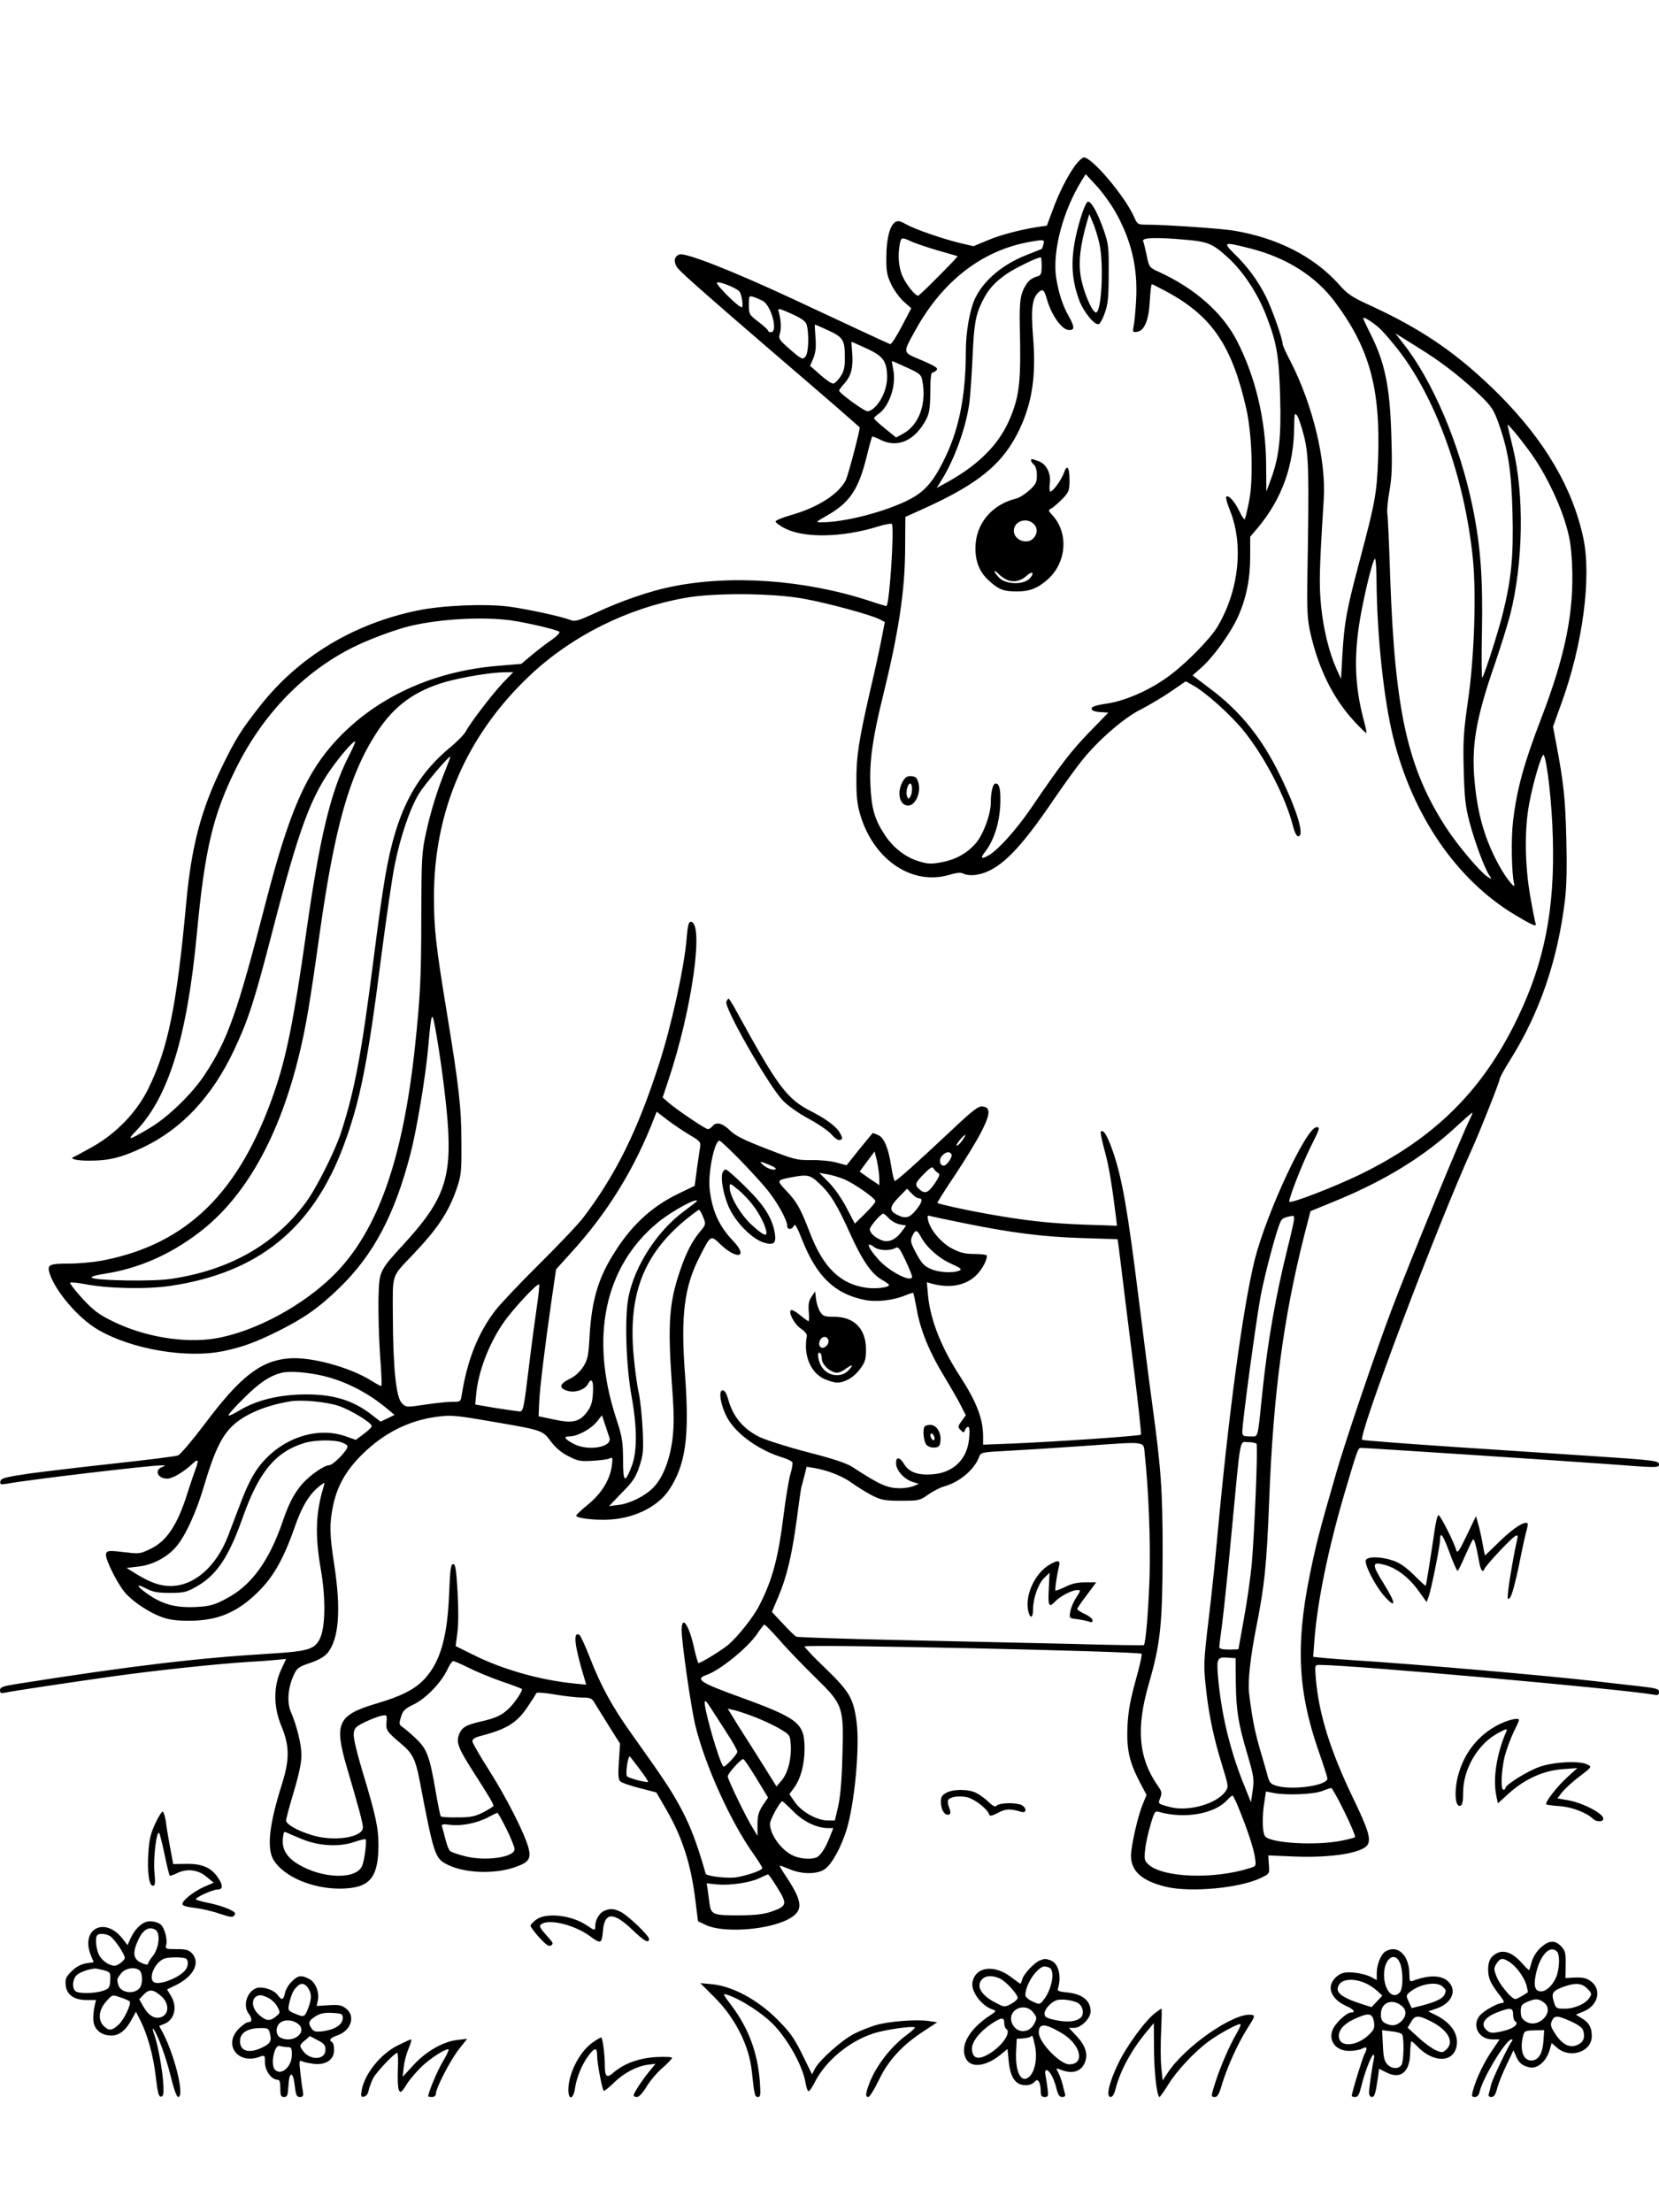<?xml version="1.0" standalone="no"?>
<!DOCTYPE svg PUBLIC "-//W3C//DTD SVG 20010904//EN"
 "http://www.w3.org/TR/2001/REC-SVG-20010904/DTD/svg10.dtd">
<svg version="1.0" xmlns="http://www.w3.org/2000/svg"
 width="864pt" height="1152pt" viewBox="0 0 864 1152"
 preserveAspectRatio="xMidYMid meet">

<g transform="translate(0,1152) scale(0.1,-0.1)"
fill="#000000" stroke="none">
<path d="M5599 10658 c-41 -57 -86 -146 -119 -238 l-28 -75 -48 -7 c-94 -15
-190 -40 -262 -70 l-72 -30 -73 17 c-93 23 -232 71 -280 98 -28 16 -42 19 -54
11 -29 -18 -46 -85 -47 -179 -1 -77 3 -98 25 -145 14 -30 44 -71 65 -90 l40
-35 -50 -95 c-27 -52 -54 -94 -60 -92 -6 2 -74 33 -151 69 -77 36 -173 81
-212 99 -40 19 -108 50 -150 70 -314 146 -552 239 -584 229 -30 -10 -33 -42
-8 -73 26 -30 148 -138 479 -423 124 -106 279 -240 345 -297 66 -58 121 -106
122 -107 5 -3 -60 -253 -73 -277 -38 -72 -145 -141 -287 -181 -41 -12 -76 -26
-78 -32 -2 -5 21 -23 52 -38 101 -50 299 -46 484 12 33 10 64 16 69 13 15 -9
-11 -413 -27 -428 -1 -1 -42 11 -92 28 -335 109 -721 137 -1032 72 -110 -22
-265 -76 -388 -134 -91 -42 -110 -48 -133 -39 -48 19 -225 57 -320 70 -122 16
-347 7 -477 -20 -336 -69 -622 -243 -823 -500 -96 -122 -126 -170 -197 -316
-108 -223 -158 -411 -185 -705 -50 -541 -95 -760 -198 -970 -61 -123 -166
-232 -292 -303 -47 -26 -89 -49 -95 -51 -28 -10 15 -21 83 -20 102 0 168 17
279 70 201 96 359 265 473 508 73 155 105 253 200 621 138 535 201 705 324
868 53 71 106 127 106 114 0 -4 -17 -42 -39 -85 -90 -180 -147 -418 -216 -907
-64 -453 -104 -652 -167 -833 -180 -523 -456 -793 -899 -877 -44 -8 -120 -15
-168 -15 -107 0 -117 -6 -102 -53 31 -94 151 -233 251 -291 175 -103 466 -152
657 -111 95 20 164 45 279 102 136 68 213 121 321 226 179 173 290 384 372
704 32 124 79 407 91 550 16 181 20 193 36 103 28 -153 54 -352 65 -489 22
-291 -18 -408 -214 -624 -147 -161 -141 -150 -146 -301 -1 -71 2 -201 8 -289
7 -88 10 -162 7 -164 -2 -2 -25 10 -52 27 -113 71 -319 127 -433 116 -146 -13
-253 -98 -436 -343 -64 -84 -126 -158 -138 -162 -12 -5 -157 -23 -322 -41
-165 -18 -367 -42 -450 -53 -129 -19 -150 -25 -153 -41 -3 -16 1 -18 30 -13
127 23 755 97 808 96 25 0 25 0 3 -9 -41 -17 -21 -60 28 -60 27 0 85 34 132
78 30 29 34 20 13 -35 -8 -21 -26 -76 -41 -122 -51 -162 -107 -246 -190 -286
-50 -25 -62 -27 -118 -20 -103 12 -111 12 -115 -9 -5 -23 57 -149 97 -197 40
-48 124 -104 191 -129 40 -15 79 -20 145 -20 139 0 238 38 339 131 94 86 149
180 212 360 36 104 75 169 129 211 26 20 27 20 22 2 -43 -140 -48 -256 -16
-438 26 -152 24 -300 -6 -361 -27 -54 -62 -64 -255 -76 -380 -23 -719 -63
-1303 -155 -92 -14 -107 -19 -107 -36 0 -14 5 -17 23 -13 36 8 335 53 562 85
229 32 542 65 700 75 55 3 124 8 152 11 l53 5 -27 -58 c-39 -85 -39 -191 1
-288 45 -108 45 -176 3 -310 -66 -209 -79 -333 -41 -393 54 -85 199 -147 344
-147 154 1 200 53 201 226 0 89 -14 156 -82 380 -30 99 -49 180 -47 200 3 30
9 37 58 61 30 15 69 29 85 33 30 6 31 5 28 -32 -4 -43 2 -51 73 -111 61 -50
77 -81 98 -187 75 -394 81 -412 144 -444 88 -45 241 -52 349 -16 77 26 90 44
75 103 -20 75 -114 260 -206 405 -47 74 -86 141 -86 150 0 11 15 20 43 27 138
36 191 69 249 158 21 31 39 60 41 65 1 5 44 2 97 -7 51 -9 115 -16 142 -16 39
0 50 -4 61 -22 8 -13 41 -67 75 -121 l61 -97 -6 -93 c-5 -75 -3 -95 9 -105 9
-7 54 -22 101 -34 l85 -22 50 -86 c85 -146 131 -288 154 -480 l13 -105 38 -18
c86 -43 306 -30 421 23 91 44 92 88 4 222 -21 31 -38 59 -38 62 0 3 21 -5 48
-16 65 -29 148 -30 188 -1 37 26 84 113 113 205 42 140 69 428 52 561 -16 122
-37 158 -161 278 -61 58 -110 110 -110 115 0 13 1742 -25 1755 -38 4 -3 -10
-66 -31 -140 -27 -97 -38 -159 -42 -231 -6 -122 8 -188 59 -288 l40 -76 -22
-54 c-26 -67 -58 -211 -59 -262 0 -82 58 -133 185 -163 128 -30 384 -6 492 47
45 22 45 22 41 69 l-3 48 142 -6 c189 -7 348 19 375 61 19 30 3 82 -77 247
-117 244 -176 433 -192 615 -6 75 -6 75 19 75 166 0 1567 -125 1741 -155 21
-4 27 -1 27 14 0 16 -14 20 -102 30 -57 6 -159 18 -228 26 -239 28 -946 90
-1270 110 -47 3 -111 8 -143 11 l-58 6 6 82 c15 204 73 485 159 776 69 233 68
230 86 230 28 0 1078 -69 1294 -85 247 -19 256 -19 256 -1 0 19 -25 22 -325
42 -132 9 -459 30 -727 48 -268 18 -490 35 -494 38 -22 23 388 1109 573 1517
41 91 143 348 143 361 0 7 24 52 54 99 156 248 250 526 287 841 8 69 10 179 6
320 -5 203 -14 286 -53 491 l-16 85 45 125 c110 304 156 652 113 856 -56 263
-201 509 -440 749 -208 207 -392 335 -665 461 -101 46 -122 60 -168 112 -130
145 -320 242 -548 280 -66 11 -357 31 -456 31 -43 0 -46 2 -63 41 -48 107
-218 309 -261 309 -8 0 -29 -19 -46 -42z m209 -240 c84 -148 118 -292 109
-458 -3 -58 -9 -120 -13 -138 -6 -31 -5 -33 17 -30 39 5 62 60 67 160 3 48 7
88 11 88 3 0 40 -19 81 -41 233 -127 337 -281 411 -609 30 -135 37 -368 14
-481 -9 -46 -19 -87 -22 -92 -3 -5 -15 13 -28 40 -24 51 -59 90 -69 75 -3 -5
6 -37 20 -71 72 -179 46 -420 -67 -607 -38 -62 -155 -182 -244 -249 -97 -74
-226 -132 -325 -148 -62 -9 -85 -17 -85 -27 0 -10 14 -16 43 -18 l44 -3 -99
-102 c-93 -96 -148 -167 -303 -395 -74 -108 -166 -212 -216 -243 -42 -25 -51
-21 -26 12 52 66 82 167 82 275 0 61 -7 84 -25 84 -14 0 -25 -44 -25 -101 0
-59 -39 -164 -77 -209 -46 -53 -104 -86 -179 -100 -52 -10 -70 -10 -116 4 -70
20 -136 71 -180 138 -53 80 -70 139 -75 263 -5 118 11 239 62 446 86 349 118
560 119 785 l1 162 95 43 c290 131 415 235 500 414 66 140 87 280 70 483 -11
139 -5 196 26 227 25 24 32 18 48 -39 23 -77 74 -150 109 -154 35 -4 35 15 3
71 -32 56 -54 125 -66 204 -19 137 36 345 133 502 l21 34 55 -59 c31 -33 75
-94 99 -136z m-1056 -158 c24 -10 86 -31 138 -46 52 -15 96 -27 97 -28 4 -3
-198 -206 -205 -206 -16 0 -61 56 -81 100 -21 45 -26 111 -15 169 8 37 9 37
66 11z m1429 11 c112 -10 137 -21 219 -97 78 -73 151 -184 195 -299 55 -142
66 -209 72 -425 6 -212 -6 -313 -50 -431 l-22 -59 -1 143 c-2 229 -55 454
-152 642 -75 146 -218 272 -402 357 -55 25 -55 25 -68 87 -7 34 -15 68 -19 76
-6 18 73 20 228 6z m-747 -23 c-3 -13 -7 -23 -8 -24 0 0 -39 -16 -85 -34 -118
-47 -214 -127 -260 -218 -29 -56 -51 -179 -51 -279 0 -226 -33 -397 -104 -548
-65 -137 -112 -190 -210 -236 -130 -61 -326 -109 -439 -109 -31 0 -29 2 28 34
121 69 166 136 209 310 13 54 26 99 28 102 3 2 22 -5 43 -16 89 -45 179 -6
238 105 17 33 21 58 22 143 0 69 4 102 11 102 6 0 16 6 22 13 9 10 -8 21 -78
51 -102 43 -100 34 -33 156 141 255 344 413 588 459 82 15 87 14 79 -11z
m1078 -22 c187 -47 340 -144 440 -278 181 -242 238 -451 225 -818 -7 -182 -14
-221 -100 -545 -64 -242 -76 -305 -86 -476 l-7 -124 -23 50 c-39 87 -69 208
-81 331 -11 113 -9 188 14 554 13 201 -57 492 -173 718 -23 43 -41 84 -41 90
0 27 -55 183 -87 247 -43 85 -93 153 -164 223 -63 62 -57 64 83 28z m-1087
-93 c-1 -43 -4 -48 -29 -54 -16 -5 -36 -18 -45 -31 -36 -50 -43 -90 -40 -228
7 -279 -1 -357 -48 -472 -55 -136 -159 -243 -326 -337 l-59 -32 27 43 c69 112
127 276 144 404 5 43 12 149 16 234 7 169 16 221 51 291 31 63 64 99 127 143
44 30 157 85 177 86 3 0 5 -21 5 -47z m-1575 -130 c13 -13 23 -83 13 -83 -18
0 -136 118 -129 128 6 10 97 -25 116 -45z m121 -49 c46 -23 83 -164 44 -164
-8 0 -15 4 -15 8 0 4 -22 25 -50 46 -48 37 -50 40 -50 88 0 47 1 49 23 42 12
-3 34 -13 48 -20z m230 -125 c13 -44 10 -144 -5 -164 -15 -21 -21 -18 -98 50
-41 37 -44 43 -36 70 8 27 5 74 -8 117 -4 14 8 11 68 -16 53 -24 74 -39 79
-57z m2983 -18 c16 -14 55 -59 87 -99 204 -254 357 -676 400 -1105 18 -184 7
-513 -26 -737 -23 -162 -26 -207 -22 -360 4 -147 9 -191 31 -274 28 -104 76
-234 102 -274 15 -23 15 -23 -10 -7 -38 25 -153 161 -212 251 -203 312 -269
606 -294 1309 -5 165 -12 315 -15 333 -2 18 3 72 12 120 12 68 14 130 9 282
-7 258 -34 387 -113 540 -18 36 -33 68 -33 73 0 10 47 -19 84 -52z m-2869 -12
c77 -36 85 -50 85 -143 0 -49 -5 -71 -23 -97 -12 -19 -29 -35 -37 -36 -8 -2
-39 19 -68 45 l-53 47 17 40 c12 30 15 57 11 108 -3 37 -4 67 -3 67 2 0 34
-14 71 -31z m3115 -117 c98 -63 198 -143 286 -228 50 -49 65 -71 87 -134 52
-145 68 -248 74 -470 6 -225 -6 -348 -52 -531 -24 -95 -90 -301 -105 -328 -4
-8 -5 102 -2 245 5 275 -7 439 -48 641 -67 327 -208 659 -361 853 l-42 54 39
-24 c21 -13 77 -48 124 -78z m-2916 23 c87 -40 106 -67 106 -152 -1 -75 -51
-164 -100 -175 -15 -3 -150 95 -150 108 0 4 13 21 30 40 34 39 44 83 38 159
-3 30 -4 55 -3 55 2 0 37 -16 79 -35z m209 -99 c66 -30 75 -37 80 -66 24 -119
-15 -230 -97 -277 l-39 -21 -56 45 c-31 25 -57 49 -59 53 -1 4 8 14 21 23 58
38 96 151 79 232 -5 25 -8 45 -6 45 1 0 36 -15 77 -34z m2069 -360 c24 -98 26
-187 17 -721 -3 -184 0 -233 15 -299 42 -187 118 -341 226 -459 34 -37 64 -66
66 -64 2 1 -3 27 -11 57 -45 166 -54 307 -30 485 16 120 73 365 86 365 4 0 8
-55 8 -122 3 -284 38 -613 87 -809 101 -407 330 -740 632 -922 95 -57 118 -66
109 -45 -3 9 -16 74 -28 144 -28 160 -30 348 -5 479 23 123 68 269 76 253 18
-32 43 -259 47 -430 11 -370 -43 -647 -183 -938 -182 -380 -435 -630 -829
-820 -134 -64 -351 -148 -360 -138 -7 7 62 187 110 284 50 100 51 104 31 104
-52 0 -258 -442 -321 -688 -61 -245 -137 -806 -195 -1442 -11 -124 -32 -324
-47 -445 -24 -201 -25 -230 -14 -332 14 -141 40 -267 85 -413 35 -113 35 -116
17 -140 -47 -65 -194 -105 -288 -80 -64 17 -63 16 -50 49 9 23 7 33 -10 57
-104 147 -118 303 -49 539 60 208 70 307 71 675 0 334 -8 440 -55 785 -11 77
-42 322 -70 545 -56 449 -85 620 -132 758 -30 87 -51 123 -65 109 -3 -4 6 -48
20 -99 22 -78 39 -183 61 -362 l3 -29 -176 6 c-180 7 -307 21 -511 58 -107 19
-241 49 -248 55 -2 1 38 65 89 141 51 76 112 176 136 222 51 97 54 134 11 139
-23 3 -49 -17 -169 -130 -169 -159 -280 -258 -289 -258 -3 0 -12 33 -18 74
-15 97 -37 151 -68 165 -14 6 -26 11 -28 11 -1 0 -33 -38 -70 -84 l-67 -84
-52 14 c-29 8 -88 14 -132 13 -75 -1 -89 3 -233 59 -117 45 -163 68 -191 96
-39 38 -71 46 -91 21 -7 -8 -17 -15 -23 -15 -13 0 -161 100 -205 138 l-31 27
30 90 c124 370 187 825 116 825 -11 0 -16 -23 -21 -87 -12 -150 -80 -458 -145
-658 -110 -340 -220 -565 -389 -790 -24 -33 -128 -143 -231 -245 -103 -102
-207 -212 -232 -245 -89 -116 -145 -256 -174 -437 -6 -38 -6 -38 -53 -38 -26
0 -90 -7 -142 -15 -94 -14 -95 -14 -117 8 -30 29 -46 183 -47 452 -1 228 -9
202 103 320 131 138 186 221 229 344 24 71 26 87 25 241 0 183 -13 295 -78
690 -54 329 -65 425 -65 589 0 450 171 844 501 1155 217 204 504 348 804 402
151 28 459 26 622 -4 126 -23 347 -83 394 -107 l27 -14 -15 -78 c-8 -43 -34
-165 -59 -270 -62 -270 -74 -349 -74 -478 0 -86 5 -129 21 -181 71 -233 269
-366 462 -310 44 13 62 14 78 5 13 -6 38 -8 61 -5 119 19 222 120 415 406 51
74 116 164 146 200 86 104 213 213 297 255 41 21 111 62 155 92 l80 55 33 -18
c68 -36 198 -153 267 -237 112 -138 220 -347 259 -499 8 -32 19 -53 27 -53 34
0 -3 128 -91 310 -96 200 -210 342 -372 462 l-87 66 44 39 c63 55 151 177 190
261 45 98 66 200 66 321 l0 101 39 46 c126 150 189 326 190 527 1 69 2 75 15
58 8 -10 24 -59 37 -110z m1167 -67 c75 -99 151 -248 191 -374 25 -80 32 -124
37 -220 12 -249 -34 -477 -162 -810 -88 -229 -125 -363 -145 -530 -11 -91 -8
-274 6 -330 8 -30 -40 28 -77 95 -74 133 -113 265 -129 437 -18 192 6 331 109
627 28 82 62 192 76 245 68 269 74 621 15 866 -11 44 -22 91 -25 105 -6 25 -6
24 20 -5 15 -16 53 -64 84 -106z m-5302 -889 c87 -12 243 -49 256 -60 5 -4
-12 -22 -37 -40 -26 -17 -72 -53 -104 -79 l-57 -48 -130 -11 c-332 -29 -621
-162 -827 -380 -162 -172 -250 -373 -373 -847 -149 -579 -199 -721 -320 -903
-63 -96 -188 -218 -282 -274 -108 -65 -126 -70 -79 -22 172 176 270 489 321
1029 42 447 85 625 207 869 140 280 351 497 604 624 83 42 226 95 303 113 154
36 371 48 518 29z m-39 -327 c-57 -61 -169 -208 -193 -253 -7 -14 -45 -53 -84
-85 -137 -114 -223 -248 -280 -432 -43 -142 -64 -264 -116 -672 -62 -489 -99
-686 -171 -905 -34 -100 -130 -291 -185 -363 -163 -217 -399 -349 -701 -393
-92 -14 -385 -9 -409 6 -9 5 15 13 66 21 174 27 336 97 487 211 245 184 424
503 528 938 33 136 54 259 105 624 78 555 156 830 298 1047 89 137 196 215
357 262 86 24 232 49 304 50 l49 1 -55 -57z m-297 -450 c-43 -105 -78 -218
-103 -333 -21 -96 -23 -131 -24 -420 0 -338 -5 -427 -34 -702 -63 -578 -193
-946 -416 -1172 -162 -164 -418 -302 -624 -336 -158 -26 -366 8 -528 87 -78
38 -103 57 -162 120 -38 42 -67 79 -65 83 2 4 35 1 72 -6 120 -24 324 -29 451
-10 457 68 741 298 902 731 85 228 126 433 195 980 26 198 57 415 71 482 28
142 79 293 126 370 28 46 152 193 163 193 2 0 -9 -30 -24 -67z m1272 -1904
c53 -31 57 -36 53 -64 -3 -16 -10 -68 -17 -115 l-11 -85 -87 -42 c-142 -69
-250 -170 -343 -325 -74 -121 -106 -234 -117 -408 -6 -112 -10 -130 -34 -168
-18 -27 -43 -50 -73 -64 -52 -26 -54 -48 -7 -61 38 -11 88 6 104 34 20 39 31
20 27 -45 -3 -50 -10 -71 -31 -99 -39 -52 -75 -60 -172 -39 l-80 17 3 70 c3
76 29 286 65 538 l23 157 74 82 c194 211 338 446 440 714 l10 25 57 -44 c32
-24 84 -59 116 -78z m4063 85 c-50 -101 -311 -737 -407 -990 -81 -213 -245
-696 -290 -854 -89 -308 -104 -366 -140 -543 -71 -355 -59 -596 47 -902 25
-71 46 -137 47 -145 5 -37 -177 -64 -263 -40 -30 8 -38 16 -47 47 -5 21 -24
85 -41 143 -28 97 -42 169 -57 295 -7 57 7 185 35 328 46 230 57 337 70 677
21 550 74 948 183 1379 l32 124 115 47 c269 109 478 237 655 403 39 36 71 64
73 63 1 -2 -4 -16 -12 -32z m-2646 -115 c-12 -16 -25 -28 -28 -25 -5 6 36 56
45 56 3 0 -5 -14 -17 -31z m-1164 -91 c50 -51 116 -123 146 -159 53 -64 108
-162 108 -193 0 -22 26 -20 35 2 5 12 17 -9 42 -73 76 -192 169 -282 325 -314
61 -13 151 -3 217 25 19 8 36 13 37 11 2 -2 10 -39 18 -83 19 -110 66 -225
143 -351 36 -60 76 -129 89 -156 l24 -47 -22 -30 c-20 -28 -21 -31 -5 -47 15
-15 17 -15 23 0 3 9 11 17 16 17 7 0 9 -22 5 -61 -9 -106 -80 -177 -187 -186
-77 -7 -127 10 -152 54 -24 39 -44 38 -41 -2 3 -35 44 -79 86 -92 l32 -10 -28
-12 c-16 -6 -47 -11 -70 -11 -67 1 -104 17 -248 111 -34 21 -101 43 -237 78
-104 27 -216 63 -249 79 -86 44 -137 107 -162 200 -8 27 -17 42 -28 42 -23 0
-10 -79 24 -142 47 -86 166 -171 292 -209 23 -7 45 -18 48 -25 2 -7 -3 -36
-12 -65 -8 -30 -24 -127 -35 -216 -27 -215 -57 -330 -125 -462 -29 -59 -111
-162 -162 -206 -35 -29 -142 -95 -155 -95 -3 0 -14 35 -23 78 -27 122 -65 176
-65 92 0 -63 48 -396 70 -490 50 -209 185 -508 306 -677 24 -34 44 -66 44 -71
0 -11 -67 -35 -129 -47 -45 -9 -161 4 -166 18 -41 146 -77 241 -121 326 -54
102 -86 151 -264 401 -103 144 -161 251 -220 403 -23 59 -47 110 -52 113 -36
22 -26 -58 28 -235 l7 -24 -69 7 c-176 18 -371 74 -522 150 l-89 44 9 70 c6
40 6 132 1 213 -7 118 -11 144 -23 144 -12 0 -16 -27 -21 -155 -9 -225 -46
-354 -127 -442 -50 -54 -119 -90 -248 -128 -206 -61 -225 -102 -158 -332 60
-203 84 -292 84 -314 0 -54 -156 -76 -270 -39 -76 24 -130 56 -130 75 0 9 18
76 40 149 26 87 40 152 40 189 0 57 -23 152 -55 227 -21 48 -16 123 13 188 18
41 25 46 86 67 43 14 74 32 91 51 60 73 72 223 36 459 -25 161 -26 215 -6 311
21 100 67 182 150 264 113 112 242 177 388 197 75 10 97 8 267 -21 287 -49
284 -48 328 -106 24 -33 55 -59 92 -78 48 -25 63 -28 125 -24 39 2 78 7 89 12
17 8 18 5 12 -41 -11 -72 -54 -142 -124 -199 -33 -27 -61 -53 -61 -57 -2 -12
71 -23 149 -22 141 1 273 63 335 156 86 131 106 274 83 594 -24 313 -5 464 77
622 57 112 56 111 106 63 88 -84 149 -69 67 17 -73 77 -109 155 -122 269 -10
83 25 253 51 253 5 0 49 -42 99 -92z m733 -101 l1 -39 -28 19 c-16 10 -39 26
-51 35 l-24 17 39 53 39 52 12 -49 c6 -28 12 -67 12 -88z m376 123 c8 -13 -24
-60 -40 -60 -21 0 -27 32 -9 51 19 21 39 25 49 9z m-951 -55 c20 -8 36 -17 36
-20 0 -13 -40 -3 -61 15 -29 24 -23 25 25 5z m881 -43 c12 -6 9 -16 -17 -55
-35 -50 -51 -56 -80 -30 -26 23 -23 32 24 80 34 34 44 40 50 28 5 -8 15 -18
23 -23z m-486 -34 c54 -24 160 -98 160 -113 1 -6 -23 -35 -53 -64 l-54 -53
-43 82 c-24 47 -64 104 -92 132 l-50 50 43 -7 c23 -4 63 -16 89 -27z m-134
-19 c59 -54 94 -112 161 -260 63 -140 114 -215 168 -244 20 -11 36 -23 36 -27
0 -12 -69 -21 -117 -14 -135 18 -224 104 -293 281 -51 133 -69 165 -122 221
-55 58 -55 58 22 73 84 16 98 14 145 -30z m520 -79 c23 0 18 -22 -16 -63 -33
-40 -54 -45 -99 -22 -40 21 -38 41 12 92 l42 43 24 -25 c12 -14 29 -25 37 -25z
m-1155 -14 c0 -2 -32 -27 -71 -56 -136 -101 -252 -280 -285 -440 -22 -102 -14
-361 15 -520 29 -159 30 -288 2 -362 -37 -96 -46 -90 -46 30 -1 96 -4 119 -37
219 -137 421 -59 789 218 1017 69 57 204 131 204 112z m32 -84 c15 -37 14 -39
-14 -73 -43 -51 -75 -112 -107 -208 -56 -164 -64 -275 -42 -585 12 -159 12
-217 3 -292 -14 -109 -51 -202 -101 -252 -44 -44 -121 -82 -181 -89 l-48 -6
67 70 c57 57 72 80 91 137 20 61 22 82 17 190 -3 67 -12 153 -20 191 -9 39
-21 127 -27 196 -29 317 51 525 269 706 36 29 68 53 71 53 4 0 14 -17 22 -38z
m968 -7 c13 -14 38 -27 56 -31 l33 -6 -22 -30 c-32 -44 -69 -60 -104 -47 -36
14 -63 38 -63 58 0 14 57 81 70 81 4 0 17 -11 30 -25z m393 -25 c239 -49 410
-71 609 -77 l188 -6 5 -31 c2 -17 9 -71 15 -121 6 -49 32 -263 59 -475 27
-212 46 -388 43 -391 -8 -7 -433 -36 -664 -46 l-158 -6 0 44 c0 90 -34 178
-117 307 -101 154 -158 299 -170 428 l-6 67 24 -7 c97 -27 182 -10 237 47 28
29 52 74 52 98 0 5 -29 9 -64 9 -50 0 -75 6 -117 28 -56 29 -112 94 -125 146
-6 27 -5 29 17 22 13 -3 91 -20 172 -36z m1717 24 c0 -8 -15 -77 -34 -152 -61
-245 -104 -487 -131 -747 -27 -260 -20 -235 -66 -235 -34 0 -39 3 -39 24 0 52
73 589 96 710 25 128 85 350 104 386 9 16 19 21 63 29 4 0 7 -6 7 -15z m-1946
-91 c29 -56 91 -112 156 -142 55 -25 62 -31 45 -38 -34 -14 -109 -9 -150 10
-32 14 -47 31 -73 80 -30 56 -32 65 -21 90 15 34 25 34 43 0z m-240 -58 c23
-17 79 -20 107 -5 17 10 23 3 54 -62 19 -40 35 -79 35 -86 0 -34 -117 25 -174
88 -57 63 -70 101 -22 65z m-1757 -302 c-8 -54 -28 -200 -43 -325 -26 -215
-29 -228 -48 -228 -12 1 -68 9 -126 18 l-105 18 4 44 c9 119 64 267 141 379
47 70 183 216 188 202 2 -5 -3 -54 -11 -108z m-1109 -369 c117 -29 233 -89
332 -173 l35 -29 -37 -18 -36 -17 -40 31 c-105 84 -218 116 -382 110 -128 -5
-235 -34 -322 -88 -27 -16 -48 -25 -48 -20 0 6 36 46 81 90 79 79 133 115 194
131 41 11 142 3 223 -17z m75 -155 c61 -20 168 -85 173 -104 2 -5 -17 -24 -40
-41 l-43 -32 -54 19 c-153 53 -339 -13 -450 -158 -32 -42 -62 -100 -94 -185
-26 -67 -56 -147 -67 -176 -62 -160 -176 -260 -298 -261 -55 0 -103 16 -176
60 l-55 34 60 7 c75 8 151 48 198 103 49 57 106 181 148 325 51 172 91 255
149 308 65 60 175 105 301 125 56 9 186 -3 248 -24z m1411 -166 c16 -49 -109
-71 -184 -33 -50 26 -59 40 -24 40 41 0 111 38 142 76 l27 34 16 -48 c9 -26
19 -57 23 -69z m-1395 -24 c17 -6 31 -15 31 -21 0 -21 -75 -98 -96 -98 -24 0
-96 -49 -137 -94 -42 -47 -72 -103 -102 -191 -72 -213 -165 -341 -297 -410
-62 -33 -85 -39 -151 -43 -105 -6 -174 11 -247 60 -69 46 -80 68 -17 35 33
-17 59 -22 122 -22 70 0 87 4 133 30 109 60 172 153 247 365 83 234 169 339
318 385 52 17 154 19 196 4z m4183 -64 c20 -185 30 -445 25 -633 -6 -181 -20
-348 -30 -359 -2 -2 -181 1 -398 7 -217 5 -620 14 -897 20 -277 6 -509 14
-515 17 -7 3 -38 34 -69 67 l-58 62 34 80 c45 107 71 220 96 406 11 86 22 163
25 170 2 7 9 32 15 56 l11 44 42 -7 c70 -12 147 -43 196 -79 26 -19 72 -47
102 -63 48 -24 65 -28 151 -28 92 0 98 1 142 32 24 17 61 36 81 42 81 22 159
87 184 154 9 24 13 25 148 32 76 4 253 15 393 25 343 24 314 28 322 -45z m582
56 c8 -12 -11 -467 -25 -626 -6 -66 -24 -192 -40 -280 -16 -88 -29 -161 -29
-162 0 -2 -22 -3 -50 -3 -34 0 -50 4 -50 13 0 7 7 62 15 122 8 61 31 279 50
485 48 506 39 460 86 460 21 0 40 -4 43 -9z m-2483 -1023 c39 -46 123 -132
185 -193 146 -143 149 -151 141 -415 -3 -121 -11 -210 -22 -257 l-17 -73 -37
0 c-56 0 -136 45 -171 95 l-29 42 25 34 c34 47 54 120 54 203 0 133 -30 157
-340 270 -205 74 -232 93 -170 114 71 25 212 140 262 212 18 27 36 50 39 50 4
0 40 -37 80 -82z m2375 -218 c2 -147 12 -213 61 -378 33 -112 35 -128 27 -185
l-9 -62 -43 107 c-68 172 -112 358 -128 540 -9 101 -5 110 48 106 l43 -3 1
-125z m-3997 76 c37 -19 114 -51 171 -71 57 -19 106 -38 108 -40 7 -6 -38 -74
-67 -101 -37 -36 -69 -51 -144 -68 -83 -19 -104 -32 -118 -73 -13 -41 -1 -70
89 -210 70 -109 92 -147 92 -157 0 -3 -24 -18 -52 -33 -44 -22 -66 -27 -135
-27 -45 -1 -84 2 -87 5 -3 3 -15 59 -26 125 -32 186 -45 222 -98 275 -26 25
-58 53 -71 62 -23 15 -24 19 -13 55 10 34 20 44 66 66 64 31 143 113 175 180
11 25 26 46 31 46 6 0 41 -15 79 -34z m1348 -343 c29 -44 53 -87 53 -95 0 -14
-67 -85 -73 -77 -22 27 -97 286 -97 333 0 15 9 8 32 -29 18 -27 56 -87 85
-132z m143 86 c41 -16 100 -43 130 -61 54 -32 55 -34 58 -83 5 -71 -14 -146
-46 -185 l-28 -33 -68 109 c-38 60 -95 151 -128 202 l-58 94 32 -7 c18 -4 67
-20 108 -36z m-597 -274 c25 -33 44 -62 42 -64 -6 -6 -105 20 -110 30 -9 13 7
111 15 102 5 -4 28 -35 53 -68z m606 -45 l61 -101 -28 -41 c-21 -33 -27 -53
-27 -99 l0 -59 -23 38 c-35 55 -132 255 -132 272 0 14 68 90 81 90 4 0 34 -45
68 -100z m3063 -175 c34 -69 58 -128 55 -132 -4 -3 -37 -12 -74 -19 -131 -26
-366 -12 -394 23 -15 17 -17 104 -4 181 l8 53 41 -8 c64 -13 206 -7 251 10 22
9 44 16 48 16 4 1 35 -55 69 -124z m-550 17 c46 -113 78 -211 84 -256 6 -43 6
-44 -27 -54 -187 -60 -454 -50 -528 19 -21 20 -23 28 -17 78 3 31 16 89 28
129 19 66 24 73 42 67 133 -38 288 -12 356 60 13 14 26 25 29 25 3 0 18 -31
33 -68z m-2319 -16 c54 -54 122 -86 184 -86 l23 0 -17 -42 c-20 -53 -42 -89
-62 -105 -20 -17 -84 -16 -126 2 -63 26 -125 110 -125 168 0 21 53 117 64 117
3 0 29 -24 59 -54z m-1495 -91 c23 -47 42 -94 42 -104 0 -43 -152 -65 -259
-37 -36 9 -70 21 -77 27 -6 5 -17 31 -23 57 -7 26 -14 56 -18 66 -5 17 -1 19
45 13 57 -7 139 10 197 41 22 12 42 21 45 22 3 0 25 -38 48 -85z m-1068 -51
c88 -37 193 -43 272 -17 32 11 60 18 62 15 7 -7 -5 -104 -17 -136 -28 -75
-206 -71 -334 6 -71 43 -93 93 -74 167 1 2 7 1 14 -2 6 -3 41 -18 77 -33z
m2479 -255 c52 -84 50 -95 -30 -123 -39 -14 -83 -19 -159 -20 -146 -1 -157 3
-165 62 -3 26 -8 60 -10 76 l-5 29 52 -6 c69 -6 170 8 222 32 22 11 43 20 46
20 3 1 25 -31 49 -70z"/>
<path d="M5627 10382 c-53 -177 -55 -296 -6 -427 22 -59 80 -130 101 -123 7 2
22 29 32 59 16 44 20 82 20 204 1 139 -1 156 -27 230 -32 90 -63 145 -81 145
-7 0 -24 -38 -39 -88z m99 -132 c24 -112 10 -367 -20 -357 -22 7 -66 115 -78
190 -12 77 -2 159 33 282 l12 40 19 -45 c11 -25 26 -74 34 -110z"/>
<path d="M5370 9121 c0 -5 7 -14 15 -21 9 -8 15 -29 15 -55 0 -37 -5 -47 -40
-79 -22 -19 -52 -39 -67 -42 -129 -31 -213 -133 -213 -259 0 -74 24 -129 75
-173 48 -43 74 -52 141 -52 67 0 109 17 162 64 98 89 108 243 21 335 -21 23
-21 24 -3 34 10 5 36 28 57 49 34 36 37 43 37 98 0 67 -13 85 -29 38 -12 -35
-57 -98 -71 -98 -4 0 -6 19 -3 41 8 54 -18 104 -60 118 -36 13 -37 13 -37 2z
m12 -328 c22 -20 23 -51 1 -75 -33 -37 -103 -11 -103 38 0 49 64 72 102 37z
m-134 -294 c33 -13 70 -4 99 23 30 28 43 14 15 -15 -33 -33 -120 -31 -156 2
-14 14 -26 29 -26 35 0 5 9 0 21 -13 11 -12 33 -27 47 -32z"/>
<path d="M4706 7458 c-38 -58 -24 -133 24 -133 36 0 66 64 54 114 -7 29 -14
37 -36 39 -19 2 -31 -3 -42 -20z m44 -45 c0 -16 -4 -35 -10 -43 -8 -12 -10
-12 -16 3 -8 21 3 67 16 67 6 0 10 -12 10 -27z"/>
<path d="M3783 6303 c-12 -31 218 -433 293 -513 25 -26 80 -66 134 -95 50 -27
105 -64 121 -83 18 -21 36 -32 45 -28 13 5 13 9 -1 35 -16 32 -71 73 -145 111
-132 66 -177 127 -394 523 -20 37 -39 67 -42 67 -2 0 -8 -8 -11 -17z"/>
<path d="M3763 5414 c-12 -33 7 -129 38 -191 39 -78 120 -157 178 -174 51 -15
65 -3 56 51 -14 78 -54 142 -150 237 -51 51 -99 93 -105 93 -6 0 -13 -7 -17
-16z m163 -176 c20 -27 45 -71 55 -98 25 -67 8 -66 -67 2 -58 54 -114 149
-114 196 0 22 2 22 45 -14 25 -20 61 -59 81 -86z"/>
<path d="M4226 4767 c-14 -21 -17 -39 -14 -77 3 -28 2 -50 -1 -50 -4 0 -23 14
-44 31 -20 17 -41 29 -46 27 -19 -7 15 -73 49 -96 21 -14 34 -30 32 -40 -19
-99 19 -190 91 -223 23 -10 52 -19 65 -19 42 0 90 28 121 71 27 36 31 51 31
103 0 107 -63 170 -168 169 -46 0 -56 3 -70 25 -9 13 -19 43 -22 66 l-5 41
-19 -28z m89 -231 c0 -26 -33 -46 -45 -27 -12 20 7 53 28 49 9 -2 17 -12 17
-22z m-35 -91 c0 -28 34 -63 68 -72 16 -4 33 2 52 16 39 28 49 27 20 -4 -41
-44 -116 -31 -145 25 -17 33 -20 74 -5 65 6 -3 10 -17 10 -30z"/>
<path d="M4817 4093 c-14 -13 -7 -82 9 -98 9 -9 28 -15 43 -13 21 2 27 9 29
36 4 42 -21 82 -52 82 -12 0 -26 -3 -29 -7z m48 -71 c-8 -9 -25 20 -18 31 3 5
10 2 15 -7 6 -10 7 -20 3 -24z"/>
<path d="M5464 3371 c-74 -45 -125 -154 -110 -235 9 -47 26 -46 26 2 0 59 27
135 58 165 l28 27 -4 -85 c-5 -89 1 -100 34 -64 24 26 87 59 114 59 20 0 19
-1 -5 -39 -14 -21 -28 -54 -31 -73 -6 -35 -6 -35 37 -40 24 -3 52 -9 62 -13
11 -5 17 -3 17 7 0 8 -18 23 -40 33 -22 10 -40 22 -40 26 0 4 22 37 50 73 l49
66 -58 0 c-41 0 -71 -7 -104 -24 -26 -12 -48 -21 -50 -19 -4 4 7 82 18 126 9
33 -6 35 -51 8z"/>
<path d="M7471 3548 c-17 -116 -43 -282 -46 -286 -1 -2 -29 24 -61 56 -41 40
-74 64 -108 75 -64 22 -135 23 -143 2 -8 -22 50 -134 95 -185 64 -72 64 -42 1
59 -67 107 -66 121 6 101 61 -17 125 -67 174 -136 l41 -57 10 28 c14 37 60
266 60 299 0 44 16 22 51 -74 18 -49 36 -90 40 -90 3 0 21 35 39 78 19 42 37
81 41 85 6 8 17 -29 34 -125 4 -21 11 -38 16 -38 5 0 9 4 9 8 0 12 138 160
160 172 16 9 17 6 9 -28 -12 -50 -36 -185 -44 -252 -5 -49 -5 -53 9 -40 9 9
28 79 46 165 16 83 34 165 40 184 5 19 8 36 6 38 -14 14 -71 -22 -140 -88 -45
-44 -82 -79 -82 -79 -1 0 -7 28 -13 63 -6 34 -16 80 -23 102 l-11 40 -48 -100
c-41 -85 -49 -96 -55 -77 -12 43 -83 182 -92 182 -6 0 -15 -37 -21 -82z"/>
<path d="M7835 2553 c-120 -49 -207 -149 -241 -278 -22 -82 -16 -169 12 -158
10 4 14 23 14 69 0 121 76 252 180 308 46 25 52 26 45 10 -51 -118 -71 -246
-52 -337 l8 -38 57 52 c83 75 181 119 279 126 l78 6 -53 -48 c-53 -48 -118
-132 -109 -141 3 -3 33 -7 66 -9 65 -4 142 -33 177 -66 19 -18 54 -18 54 1 0
26 -105 81 -182 95 l-57 10 25 33 c15 18 55 55 91 82 63 48 64 49 41 61 -38
21 -173 15 -248 -11 -62 -21 -180 -94 -180 -111 0 -5 -4 -9 -10 -9 -15 0 -12
92 5 168 9 37 31 97 49 135 32 64 33 67 12 66 -11 0 -39 -7 -61 -16z"/>
<path d="M4928 2184 c-21 -11 -28 -22 -28 -45 0 -38 16 -69 35 -69 17 0 19 9
6 43 -5 13 -6 28 -3 34 12 17 61 24 102 13 38 -10 103 -61 111 -88 4 -11 14
-9 47 8 41 22 64 22 120 5 28 -9 31 19 3 35 -27 14 -114 13 -129 -2 -9 -9 -19
-5 -44 19 -18 17 -47 38 -65 47 -40 20 -119 20 -155 0z"/>
<path d="M809 2025 c-24 -51 -32 -84 -36 -149 -7 -104 3 -176 23 -176 12 0 14
12 8 74 -6 72 11 214 25 201 3 -4 16 -54 28 -112 12 -58 24 -107 27 -110 2 -2
18 3 35 11 51 27 111 21 155 -16 l39 -32 -49 -21 c-56 -25 -114 -71 -114 -90
0 -9 21 -15 63 -20 34 -4 92 -17 129 -30 57 -19 69 -21 79 -9 9 11 3 18 -35
35 -26 11 -74 25 -107 31 -32 7 -59 14 -59 18 0 10 88 50 110 50 30 0 33 18
10 55 -35 57 -83 80 -167 79 l-71 -1 -16 86 c-9 47 -19 107 -22 134 -4 26 -11
50 -16 53 -4 3 -22 -24 -39 -61z"/>
<path d="M3144 1568 c-24 -11 -44 -48 -44 -78 0 -25 -2 -25 -46 5 -77 52 -210
67 -261 29 -15 -11 -28 -25 -30 -30 -2 -5 18 -33 44 -62 37 -40 51 -50 63 -43
12 9 11 14 -11 38 -50 56 -54 64 -38 74 42 27 170 -5 248 -61 61 -45 65 -43
71 24 8 100 55 102 155 5 61 -58 85 -71 85 -46 0 18 -108 121 -147 141 -36 18
-59 19 -89 4z"/>
<path d="M765 1513 c-30 -7 -65 -43 -84 -85 l-17 -37 -27 35 c-94 117 -220 47
-163 -90 l14 -34 -40 -6 c-27 -5 -52 -18 -75 -41 -29 -29 -34 -40 -31 -71 4
-51 43 -79 109 -79 l49 0 -7 -30 c-4 -16 -8 -47 -7 -69 0 -51 38 -86 94 -86
43 0 78 29 111 93 l17 31 21 -41 c39 -77 70 -188 82 -296 10 -87 16 -107 28
-105 12 2 14 15 12 58 -4 75 -27 206 -46 260 -9 25 -12 40 -7 35 22 -25 67
-149 91 -247 16 -66 31 -108 39 -108 34 0 -14 205 -78 331 l-21 39 25 10 c55
21 72 89 36 147 l-20 33 49 24 c91 46 125 116 81 164 -17 18 -32 22 -81 22
-58 0 -59 1 -53 24 7 28 -10 89 -29 104 -17 14 -49 20 -72 15z m45 -43 c26
-16 19 -91 -12 -133 -16 -19 -28 -40 -28 -45 0 -5 -16 -2 -35 7 -41 19 -46 52
-16 117 25 56 58 75 91 54z m-239 -31 c22 -11 79 -95 79 -115 0 -6 -12 -19
-26 -29 -22 -14 -30 -15 -56 -4 -17 7 -39 26 -49 43 -18 30 -26 96 -12 109 10
10 42 8 64 -4z m407 -137 c2 -13 -5 -33 -15 -44 -34 -38 -126 -74 -157 -62
-38 14 -3 103 48 124 11 5 44 8 71 7 44 -2 50 -5 53 -25z m-437 -42 c34 -10
35 -12 33 -52 -2 -38 -5 -43 -35 -54 -44 -16 -132 -17 -147 -2 -18 18 -14 63
8 83 16 15 60 31 95 34 6 0 26 -4 46 -9z m187 -2 c16 -16 15 -70 0 -90 -29
-36 -101 -26 -112 16 -8 30 -8 31 15 60 22 28 75 36 97 14z m115 -136 c37 -35
38 -87 1 -104 -34 -16 -69 3 -98 54 l-21 37 24 25 c29 30 51 27 94 -12z m-211
-5 c21 -7 40 -16 43 -19 11 -11 -28 -93 -56 -120 -35 -33 -52 -35 -79 -8 -31
31 -26 82 11 125 35 40 32 39 81 22z"/>
<path d="M8025 1379 c-21 -19 -39 -47 -47 -72 -6 -23 -13 -44 -14 -46 -2 -2
-17 13 -35 33 -59 68 -114 81 -159 36 -23 -23 -27 -83 -8 -127 7 -15 27 -47
46 -70 25 -32 29 -43 17 -43 -23 0 -91 -37 -115 -62 -48 -52 -11 -128 62 -128
l38 0 -40 -59 c-42 -62 -81 -143 -98 -204 -9 -33 -8 -37 9 -37 12 0 21 9 25
28 19 77 138 272 166 272 7 0 7 -4 0 -12 -18 -24 -99 -193 -106 -223 -4 -16
-9 -38 -12 -47 -4 -13 0 -18 13 -18 14 0 22 12 31 48 7 26 29 80 49 121 l35
74 13 -29 c15 -37 34 -52 72 -60 39 -8 85 31 102 86 l12 41 30 -26 c68 -57
179 -19 179 62 0 45 -14 70 -52 93 l-31 19 39 16 c72 28 96 105 48 150 -27 25
-49 30 -110 26 l-31 -2 1 70 c1 60 -2 73 -23 95 -32 34 -63 33 -106 -5z m83
-21 c15 -15 15 -71 2 -118 -14 -48 -53 -90 -84 -90 -33 0 -41 29 -26 95 21 95
73 148 108 113z m-245 -56 c36 -25 75 -78 87 -121 5 -19 8 -35 7 -36 -1 -1
-14 -9 -29 -18 -15 -9 -31 -17 -37 -17 -18 0 -82 76 -97 117 -15 39 -15 44 0
68 20 30 32 31 69 7z m403 -137 c24 -24 25 -28 12 -48 -21 -32 -77 -57 -129
-57 -44 0 -46 1 -57 37 -14 45 -5 57 54 78 59 21 92 18 120 -10z m-228 -71
c66 -46 -26 -144 -93 -100 -19 12 -25 25 -25 52 0 30 5 37 33 49 42 18 58 18
85 -1z m-158 -63 c0 -17 5 -33 10 -36 28 -17 -18 -46 -93 -58 -30 -5 -42 -2
-58 14 -31 31 -5 67 67 93 61 23 74 20 74 -13z m301 -37 c41 -19 61 -34 65
-50 9 -36 1 -58 -29 -72 -40 -19 -79 -1 -116 55 -25 38 -28 48 -19 69 14 30
27 30 99 -2z m-143 -105 c-5 -65 -27 -99 -63 -99 -43 0 -62 57 -42 131 6 23
11 25 58 26 l51 1 -4 -59z"/>
<path d="M7217 1359 c-25 -14 -47 -69 -47 -114 l0 -36 -30 16 c-37 19 -110 30
-144 21 -35 -9 -66 -45 -66 -77 0 -36 30 -72 79 -94 41 -18 54 -35 27 -35 -21
0 -74 -48 -92 -82 -31 -60 10 -118 82 -118 25 0 54 5 66 11 27 15 32 6 14 -28
-12 -25 -66 -200 -66 -217 0 -4 8 -6 18 -6 14 0 21 13 31 53 15 66 53 167 64
167 4 0 5 -10 2 -22 -9 -40 -25 -152 -25 -175 0 -13 6 -23 14 -23 15 0 20 18
32 101 l6 46 38 -19 c75 -38 123 2 124 103 1 32 4 59 7 59 3 0 16 -12 30 -26
82 -87 188 -87 205 1 11 63 -28 121 -109 162 l-39 19 41 14 c76 25 108 85 71
133 -33 42 -102 46 -192 12 -15 -6 -18 -1 -18 34 0 98 -60 156 -123 120z m74
-61 c17 -42 17 -131 0 -152 -36 -43 -83 9 -83 91 0 83 56 125 83 61z m-183
-104 c20 -8 49 -27 64 -41 l27 -25 -28 -30 -28 -30 -54 17 c-110 36 -141 64
-113 103 19 27 77 30 132 6z m406 -20 c18 -18 18 -17 10 -39 -8 -21 -46 -40
-116 -58 l-56 -14 -15 32 c-14 30 -14 34 1 48 53 46 145 62 176 31z m-211
-102 c25 -22 21 -57 -10 -82 -19 -15 -35 -19 -53 -15 -40 10 -51 25 -48 64 5
57 63 75 111 33z m-148 -78 c5 -30 2 -41 -17 -61 -59 -64 -151 -79 -164 -27
-9 36 20 72 79 100 75 34 93 32 102 -12z m297 0 c91 -46 124 -108 79 -148 -17
-15 -22 -16 -52 -3 -19 8 -60 37 -91 66 l-57 52 17 29 c21 37 38 37 104 4z
m-150 -68 c11 -17 9 -135 -2 -157 -14 -25 -52 -24 -76 2 -14 16 -20 40 -22 99
l-4 78 48 -6 c27 -2 52 -10 56 -16z"/>
<path d="M5415 1311 c-29 -12 -85 -72 -91 -98 -4 -13 -8 -23 -10 -23 -2 0 -24
16 -49 35 -87 66 -183 54 -200 -25 -11 -48 46 -126 106 -145 19 -6 18 -9 -18
-32 -108 -72 -156 -160 -122 -224 26 -49 101 -41 177 19 l39 32 6 -60 c7 -83
33 -124 79 -128 23 -2 41 3 53 14 14 15 18 15 26 3 5 -8 9 -29 9 -46 0 -27 4
-33 21 -33 18 0 20 4 14 48 -3 26 -8 57 -11 70 -2 12 0 22 6 22 15 0 38 -41
51 -92 9 -37 16 -48 31 -48 14 0 18 5 14 18 -3 9 -8 31 -12 47 -4 17 -13 43
-21 59 -14 27 -14 28 3 21 62 -26 107 -17 130 26 23 45 11 92 -38 145 l-41 44
27 0 c36 0 86 50 86 85 0 58 -44 93 -128 100 -33 3 -46 8 -43 17 21 66 4 133
-36 149 -28 10 -31 10 -58 0z m49 -37 c33 -13 15 -115 -31 -171 -18 -22 -19
-22 -55 -6 -22 10 -38 24 -38 34 0 33 24 85 53 117 31 33 43 37 71 26z m-255
-58 c33 -17 91 -81 91 -100 0 -7 -15 -21 -34 -31 -34 -18 -35 -18 -81 6 -77
39 -104 89 -69 123 19 20 56 20 93 2z m411 -131 c23 -20 26 -57 7 -73 -24 -20
-69 -24 -128 -12 -50 11 -59 16 -59 35 0 21 31 57 60 68 27 11 100 0 120 -18z
m-238 -46 c19 -25 19 -28 4 -58 -28 -53 -95 -50 -116 5 -26 68 68 112 112 53z
m-152 -53 c0 -14 5 -28 10 -31 32 -20 -33 -105 -107 -140 -44 -21 -67 -11 -71
31 -4 37 36 90 98 133 55 37 70 38 70 7z m297 -52 c101 -58 127 -164 41 -164
-47 0 -158 115 -158 165 0 50 30 50 117 -1z m-137 -67 c13 -63 1 -130 -27
-159 -43 -43 -77 19 -71 131 l3 64 33 2 c18 2 36 6 39 9 10 10 11 8 23 -47z"/>
<path d="M1519 1201 c-16 -16 -32 -43 -35 -60 -7 -36 -17 -39 -37 -11 -15 22
-57 40 -93 40 -58 0 -96 -87 -59 -136 19 -25 19 -44 -1 -44 -9 0 -31 -15 -50
-34 -84 -84 -4 -190 110 -146 25 9 26 8 26 -31 0 -42 34 -89 65 -89 11 0 15
-11 15 -45 0 -38 3 -45 20 -45 16 0 19 8 22 57 4 78 24 80 33 3 6 -51 10 -60
27 -60 17 0 19 5 15 33 -4 17 -9 61 -13 96 -7 61 -6 64 12 56 10 -5 39 -10 64
-13 60 -5 100 24 100 73 0 19 -4 37 -10 40 -19 11 -10 23 25 35 73 24 98 100
48 140 -24 19 -38 21 -91 18 l-63 -4 6 28 c10 42 -12 96 -45 113 -41 21 -58
19 -91 -14z m85 -33 c20 -29 20 -57 0 -108 -18 -45 -21 -46 -70 -25 -33 14
-35 17 -29 47 11 49 21 73 40 91 22 23 41 21 59 -5z m-204 -53 c16 -9 37 -29
45 -46 15 -29 15 -31 -7 -49 -32 -27 -52 -25 -89 8 -46 41 -41 101 9 102 7 0
26 -7 42 -15z m385 -104 c0 -33 -39 -59 -99 -68 -41 -5 -51 -3 -62 12 -21 29
-17 43 19 65 24 15 46 20 87 18 51 -3 55 -5 55 -27z m-237 -27 c61 -42 -20
-110 -89 -74 -23 13 -25 53 -3 74 20 20 63 20 92 0z m-144 -46 c12 -45 6 -58
-34 -78 -70 -36 -120 -23 -120 30 0 44 37 68 106 69 35 1 43 -3 48 -21z m291
-92 c0 -56 -84 -57 -120 -2 -16 24 -16 26 11 49 l28 24 40 -21 c34 -17 41 -27
41 -50z m-199 14 c21 0 24 -4 24 -40 0 -62 -55 -111 -88 -78 -25 25 -3 134 25
124 8 -3 26 -6 39 -6z"/>
<path d="M3726 1114 c103 -104 175 -246 189 -377 14 -130 16 -137 32 -137 14
0 15 11 10 83 -12 150 -59 276 -148 394 -41 54 -46 63 -27 57 74 -22 196 -102
254 -165 77 -85 147 -214 160 -300 4 -21 10 -39 15 -39 5 0 20 22 33 48 55
109 177 211 302 252 58 20 209 42 219 32 2 -2 -17 -20 -43 -39 -84 -62 -161
-163 -195 -253 -20 -54 -21 -70 -4 -70 6 1 31 40 54 88 49 103 121 181 231
253 l73 48 -47 7 c-64 9 -207 -2 -274 -22 -30 -9 -81 -29 -112 -45 -63 -32
-181 -137 -204 -182 l-15 -29 -51 104 c-43 87 -64 116 -132 184 -100 100 -230
170 -335 181 l-64 6 79 -79z"/>
<path d="M6018 1039 c-52 -38 -151 -174 -194 -264 -49 -102 -65 -175 -40 -175
10 0 19 15 26 43 25 98 87 210 170 307 l29 35 1 -129 c0 -124 15 -256 29 -256
3 1 24 30 46 66 45 72 134 168 210 224 52 38 146 90 164 90 6 0 -3 -22 -19
-49 -36 -62 -82 -167 -109 -250 -25 -78 -26 -81 -3 -81 12 0 22 17 35 63 28
92 82 213 132 292 43 68 43 70 21 73 -90 12 -344 -164 -434 -301 l-27 -41 -7
70 c-4 38 -4 122 -1 187 3 64 4 117 2 117 -2 0 -16 -10 -31 -21z"/>
<path d="M3088 885 c-68 -46 -128 -162 -128 -247 0 -58 27 -51 35 10 9 57 37
124 71 169 33 43 44 42 44 -4 0 -39 26 -172 34 -181 3 -2 26 16 52 41 51 51
119 87 178 95 l40 5 -36 -44 c-38 -47 -78 -109 -78 -121 0 -5 8 -8 18 -8 10 0
31 23 50 55 18 30 55 74 83 97 27 24 49 47 49 52 0 5 -37 6 -82 4 -90 -5 -169
-34 -223 -81 -35 -31 -45 -22 -45 38 0 58 -12 145 -19 145 -4 0 -23 -11 -43
-25z"/>
<path d="M2072 869 c-89 -44 -172 -147 -188 -232 -6 -34 -4 -39 12 -35 11 2
21 15 24 33 4 17 14 44 23 62 17 33 112 133 126 133 4 0 5 -40 3 -89 -2 -49 0
-97 6 -106 8 -16 14 -11 44 37 20 30 60 75 89 100 54 46 117 83 125 75 3 -2
-11 -31 -30 -63 -28 -46 -76 -161 -76 -181 0 -1 9 -3 20 -3 12 0 20 7 20 17 0
29 77 178 121 233 l42 53 -52 -6 c-74 -9 -162 -59 -228 -131 l-56 -61 6 53 c3
28 15 72 26 97 11 25 16 45 12 45 -4 0 -35 -14 -69 -31z"/>
</g>
</svg>
